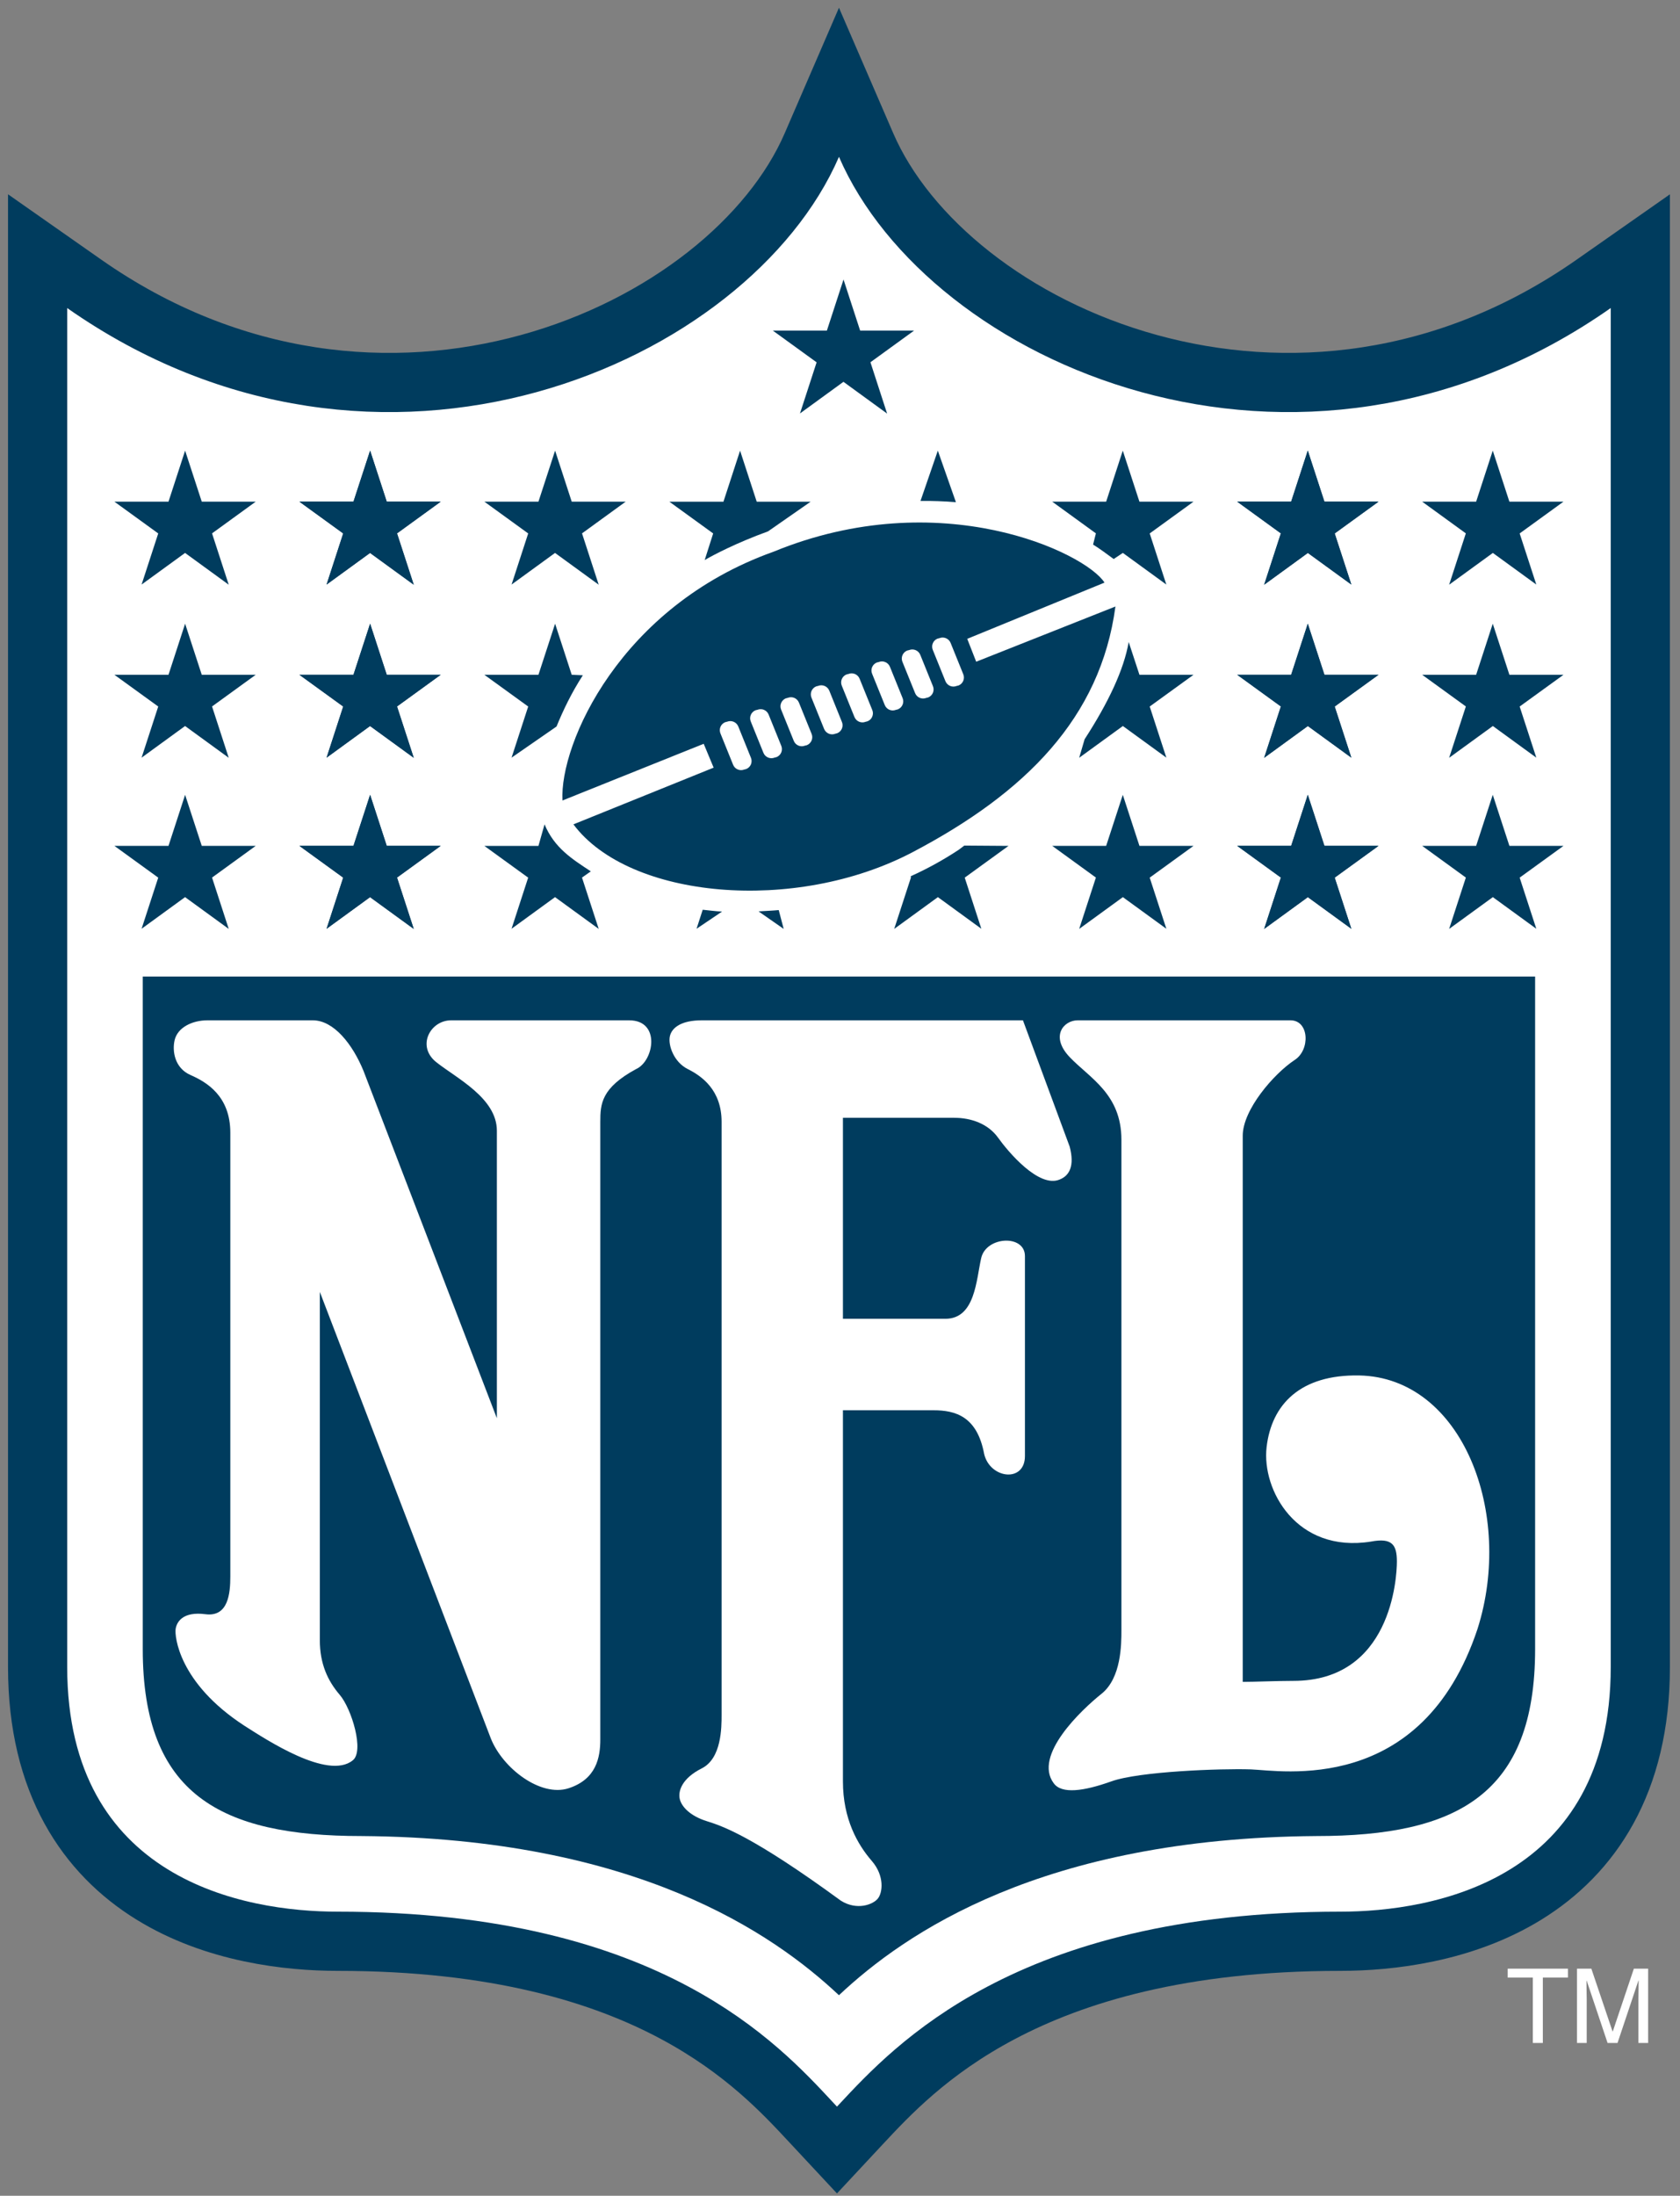 <svg xmlns="http://www.w3.org/2000/svg" fill="none" viewBox="0 0 75 98" height="98" width="75">
<rect x="0" y="0" width="75" height="98" fill="#808080" stroke="none"/>
<path stroke-width="2.642" stroke="#003C5E" fill="white" d="M38.666 6.475L37.454 3.673L36.242 6.475C34.439 10.641 29.69 14.552 23.606 16.227C17.577 17.886 10.376 17.303 3.758 12.667L1.679 11.21V13.749V74.397C1.679 79.592 3.88 82.754 6.779 84.545C9.578 86.275 12.883 86.641 15.077 86.641C22.167 86.641 26.899 88.108 30.126 89.836C33.199 91.481 34.98 93.396 36.214 94.724C36.277 94.791 36.339 94.858 36.399 94.922L37.365 95.958L38.331 94.922C38.364 94.887 38.397 94.851 38.431 94.815C39.662 93.495 41.498 91.524 44.687 89.839C47.961 88.108 52.74 86.641 59.83 86.641C62.024 86.641 65.33 86.274 68.129 84.545C71.028 82.754 73.229 79.592 73.229 74.397V13.748V11.21L71.15 12.666C64.532 17.303 57.331 17.886 51.302 16.226C45.218 14.552 40.469 10.641 38.666 6.475Z"></path>
<path fill="#003C5E" d="M5.107 22.39H7.522L8.264 20.112L9.007 22.39H11.416L9.466 23.805L10.211 26.096L8.262 24.678L6.321 26.089L7.064 23.808L5.107 22.39ZM13.366 22.39H15.78L16.523 20.112L17.265 22.39H19.674L17.724 23.805L18.47 26.096L16.52 24.678L14.58 26.089L15.322 23.808L13.366 22.39Z" clip-rule="evenodd" fill-rule="evenodd"></path>
<path fill="#003C5E" d="M13.366 22.39H15.78L16.523 20.112L17.265 22.39H19.674L17.724 23.805L18.47 26.096L16.52 24.678L14.58 26.089L15.322 23.808L13.366 22.39ZM21.624 22.39H24.038L24.781 20.112L25.523 22.39H27.932L25.983 23.805L26.728 26.096L24.778 24.678L22.838 26.089L23.58 23.808L21.624 22.39ZM5.107 30.116H7.522L8.264 27.837L9.007 30.116H11.416L9.466 31.53L10.211 33.821L8.262 32.403L6.321 33.815L7.064 31.533L5.107 30.116ZM13.366 30.116H15.78L16.523 27.837L17.265 30.116H19.674L17.724 31.53L18.47 33.821L16.52 32.403L14.58 33.815L15.322 31.533L13.366 30.116Z" clip-rule="evenodd" fill-rule="evenodd"></path>
<path fill="#003C5E" d="M13.366 30.116H15.78L16.523 27.837L17.265 30.116H19.674L17.724 31.53L18.47 33.821L16.52 32.403L14.58 33.815L15.322 31.533L13.366 30.116ZM5.107 37.752H7.522L8.264 35.474L9.007 37.752H11.416L9.466 39.167L10.211 41.458L8.262 40.04L6.321 41.452L7.064 39.17L5.107 37.752ZM13.366 37.752H15.78L16.523 35.474L17.265 37.752H19.674L17.724 39.167L18.47 41.458L16.52 40.04L14.58 41.452L15.322 39.17L13.366 37.752Z" clip-rule="evenodd" fill-rule="evenodd"></path>
<path fill="#003C5E" d="M13.366 37.752H15.78L16.523 35.474L17.265 37.752H19.674L17.724 39.167L18.47 41.458L16.52 40.04L14.58 41.452L15.322 39.17L13.366 37.752ZM68.532 43.585V73.599C68.532 80.08 65.069 81.945 58.763 81.945C46.509 82.035 40.383 86.296 37.453 89.049C34.522 86.296 28.395 82.035 16.141 81.945C9.836 81.945 6.373 80.08 6.373 73.599V43.585H68.532ZM69.798 22.39H67.383L66.641 20.112L65.899 22.39H63.49L65.439 23.805L64.694 26.096L66.645 24.678L68.585 26.089L67.842 23.808L69.798 22.39ZM61.54 22.39H59.125L58.383 20.112L57.641 22.39H55.232L57.181 23.805L56.436 26.096L58.386 24.678L60.327 26.089L59.584 23.808L61.54 22.39Z" clip-rule="evenodd" fill-rule="evenodd"></path>
<path fill="#003C5E" d="M61.541 22.39H59.126L58.383 20.112L57.641 22.39H55.232L57.182 23.805L56.437 26.096L58.386 24.678L60.327 26.089L59.584 23.808L61.541 22.39ZM69.799 30.116H67.384L66.641 27.837L65.899 30.116H63.49L65.44 31.53L64.694 33.821L66.645 32.403L68.585 33.815L67.842 31.533L69.799 30.116ZM61.541 30.116H59.126L58.383 27.837L57.641 30.116H55.232L57.182 31.53L56.437 33.821L58.386 32.403L60.327 33.815L59.584 31.533L61.541 30.116Z" clip-rule="evenodd" fill-rule="evenodd"></path>
<path fill="#003C5E" d="M61.541 30.116H59.126L58.383 27.837L57.641 30.116H55.232L57.182 31.53L56.437 33.821L58.386 32.403L60.327 33.815L59.584 31.533L61.541 30.116ZM69.799 37.752H67.384L66.641 35.474L65.899 37.752H63.49L65.44 39.167L64.694 41.458L66.645 40.04L68.585 41.452L67.842 39.17L69.799 37.752ZM61.541 37.752H59.126L58.383 35.474L57.641 37.752H55.232L57.182 39.167L56.437 41.458L58.386 40.04L60.327 41.452L59.584 39.17L61.541 37.752Z" clip-rule="evenodd" fill-rule="evenodd"></path>
<path fill="#003C5E" d="M61.541 37.752H59.126L58.383 35.474L57.641 37.752H55.232L57.182 39.167L56.437 41.458L58.386 40.04L60.327 41.452L59.584 39.17L61.541 37.752ZM53.282 37.752H50.868L50.125 35.474L49.382 37.752H46.974L48.924 39.167L48.178 41.458L50.128 40.04L52.069 41.452L51.326 39.17L53.282 37.752ZM34.5 14.754H36.915L37.657 12.475L38.399 14.754H40.808L38.859 16.168L39.603 18.459L37.654 17.041L35.714 18.452L36.456 16.171L34.5 14.754Z" clip-rule="evenodd" fill-rule="evenodd"></path>
<path fill="white" d="M32.214 76.529C32.214 77.105 32.214 78.482 31.326 78.926C30.439 79.371 30.261 79.947 30.349 80.302C30.438 80.657 30.838 81.058 31.548 81.279C32.259 81.502 33.591 81.946 37.542 84.832C38.252 85.275 38.963 85.008 39.184 84.742C39.407 84.477 39.496 83.721 38.919 83.055C38.289 82.329 37.631 81.19 37.631 79.504V62.942H41.671C42.648 62.942 43.624 63.209 43.936 64.896C44.202 66.006 45.756 66.184 45.756 64.985V56.061C45.756 55.084 44.024 55.173 43.803 56.15C43.58 57.127 43.536 58.859 42.204 58.859H37.631V49.889H42.603C43.358 49.889 44.113 50.156 44.557 50.777C45.001 51.399 46.378 53.042 47.31 52.642C47.754 52.465 47.976 52.02 47.754 51.177L45.667 45.538H31.326C30.439 45.538 29.994 45.849 29.905 46.249C29.817 46.648 30.083 47.404 30.704 47.714C31.326 48.025 32.214 48.646 32.214 50.068V76.529Z" clip-rule="evenodd" fill-rule="evenodd"></path>
<path fill="white" d="M50.063 72.754C50.063 73.376 50.063 74.886 49.175 75.596C48.287 76.306 46.111 78.349 47.043 79.591C47.399 80.079 48.376 79.947 49.619 79.503C50.862 79.059 54.502 78.926 55.834 78.97C57.167 79.015 63.471 80.169 65.958 72.709C67.6 67.56 65.291 61.476 60.674 61.388C58.054 61.343 56.767 62.676 56.545 64.585C56.322 66.494 57.876 69.335 61.207 68.802C62.139 68.626 62.361 68.936 62.361 69.691C62.361 70.445 62.095 75.019 57.744 75.019C57.033 75.019 55.967 75.064 55.479 75.064V50.688C55.479 49.534 56.855 47.935 57.789 47.314C58.499 46.87 58.454 45.538 57.611 45.538H48.109C47.487 45.538 46.867 46.248 47.754 47.181C48.642 48.113 50.063 48.823 50.063 50.866V72.754ZM67.308 87.865H69.999V88.261H68.877V91.18H68.429V88.261H67.308V87.865ZM73.143 91.18V89.222C73.143 89.125 73.153 88.706 73.153 88.396H73.143L72.211 91.18H71.767L70.835 88.401H70.825C70.825 88.706 70.835 89.125 70.835 89.222V91.18H70.401V87.865H71.043L71.99 90.668H71.998L72.94 87.865H73.578V91.18H73.143ZM9.26 45.538C8.594 45.538 7.928 45.849 7.795 46.426C7.683 46.91 7.795 47.669 8.506 47.98C9.216 48.291 10.282 48.912 10.282 50.555V70.357C10.282 71.112 10.193 72.177 9.172 72.044C8.151 71.91 7.884 72.399 7.84 72.71C7.795 73.021 7.973 75.108 10.903 77.017C11.88 77.638 14.633 79.459 15.743 78.57C16.276 78.171 15.698 76.262 15.166 75.641C14.633 75.019 14.278 74.264 14.278 73.198V57.659L21.914 77.594C22.447 78.926 24.134 80.213 25.378 79.814C26.621 79.414 26.799 78.438 26.799 77.638V50.067C26.799 49.268 26.843 48.557 28.397 47.714C29.196 47.358 29.507 45.538 28.087 45.538H20.139C19.207 45.538 18.585 46.692 19.473 47.403C20.361 48.113 22.182 49.001 22.182 50.467V63.298L16.231 47.803C15.742 46.604 14.899 45.538 13.966 45.538L9.26 45.538Z" clip-rule="evenodd" fill-rule="evenodd"></path>
<path fill="#003C5E" d="M31.415 33.196L31.859 34.261L25.599 36.792C28.085 40.122 35.5 40.788 40.739 38.035C45.77 35.391 49.13 32.041 49.796 27.069L43.58 29.533L43.18 28.512L49.308 26.003C48.463 24.671 41.982 21.563 34.523 24.627C27.685 27.069 24.977 33.196 25.11 35.727L31.415 33.196Z" clip-rule="evenodd" fill-rule="evenodd"></path>
<path fill="white" d="M33.313 34.323C33.408 34.285 33.483 34.211 33.523 34.117C33.562 34.023 33.563 33.918 33.525 33.824L32.959 32.423C32.94 32.377 32.912 32.334 32.877 32.298C32.841 32.262 32.799 32.234 32.753 32.214C32.706 32.194 32.657 32.184 32.606 32.183C32.556 32.183 32.506 32.193 32.459 32.211L32.373 32.233C32.279 32.271 32.204 32.345 32.164 32.439C32.125 32.532 32.124 32.638 32.162 32.732L32.728 34.133C32.766 34.227 32.84 34.303 32.934 34.342C33.027 34.382 33.133 34.383 33.227 34.345L33.313 34.323ZM34.668 33.79C34.714 33.772 34.757 33.744 34.793 33.708C34.829 33.673 34.857 33.631 34.877 33.585C34.897 33.538 34.907 33.489 34.907 33.438C34.908 33.388 34.898 33.338 34.88 33.291L34.313 31.89C34.275 31.796 34.201 31.721 34.107 31.681C34.014 31.642 33.908 31.641 33.814 31.679L33.728 31.7C33.681 31.719 33.639 31.747 33.603 31.782C33.567 31.817 33.538 31.859 33.518 31.906C33.499 31.952 33.488 32.002 33.488 32.052C33.487 32.103 33.497 32.153 33.516 32.2L34.082 33.6C34.101 33.647 34.129 33.69 34.164 33.725C34.2 33.761 34.242 33.79 34.288 33.81C34.335 33.829 34.384 33.84 34.435 33.84C34.485 33.841 34.535 33.831 34.582 33.812L34.668 33.79ZM36.022 33.258C36.116 33.219 36.191 33.145 36.231 33.052C36.271 32.958 36.272 32.853 36.234 32.758L35.667 31.358C35.629 31.264 35.555 31.188 35.461 31.148C35.368 31.109 35.262 31.108 35.168 31.146L35.082 31.167C35.035 31.186 34.993 31.214 34.957 31.249C34.921 31.284 34.892 31.326 34.873 31.373C34.853 31.419 34.843 31.469 34.842 31.519C34.842 31.57 34.851 31.619 34.87 31.666L35.437 33.067C35.475 33.161 35.549 33.236 35.642 33.276C35.736 33.316 35.841 33.317 35.936 33.279L36.022 33.258ZM37.376 32.725C37.47 32.687 37.545 32.613 37.585 32.519C37.624 32.426 37.626 32.32 37.587 32.226L37.022 30.825C36.983 30.731 36.909 30.655 36.816 30.616C36.722 30.576 36.617 30.575 36.522 30.613L36.437 30.634C36.39 30.653 36.347 30.681 36.312 30.716C36.276 30.752 36.247 30.794 36.227 30.84C36.208 30.887 36.197 30.936 36.197 30.987C36.196 31.037 36.206 31.087 36.225 31.134L36.791 32.535C36.83 32.629 36.904 32.704 36.997 32.744C37.091 32.784 37.197 32.785 37.291 32.747L37.376 32.725ZM38.729 32.192C38.776 32.173 38.819 32.145 38.855 32.11C38.891 32.075 38.92 32.033 38.939 31.986C38.959 31.94 38.969 31.89 38.97 31.84C38.971 31.789 38.961 31.739 38.942 31.692L38.375 30.292C38.337 30.197 38.263 30.122 38.169 30.082C38.076 30.043 37.97 30.042 37.876 30.08L37.791 30.102C37.744 30.12 37.701 30.148 37.665 30.183C37.629 30.219 37.601 30.261 37.581 30.307C37.561 30.354 37.551 30.403 37.551 30.454C37.55 30.504 37.56 30.554 37.579 30.601L38.145 32.001C38.184 32.096 38.258 32.171 38.351 32.211C38.445 32.251 38.55 32.252 38.645 32.214L38.729 32.192ZM40.084 31.659C40.178 31.621 40.254 31.547 40.293 31.453C40.333 31.36 40.334 31.254 40.296 31.16L39.729 29.759C39.691 29.665 39.617 29.589 39.523 29.55C39.43 29.51 39.324 29.509 39.23 29.547L39.144 29.568C39.05 29.606 38.974 29.68 38.934 29.774C38.895 29.868 38.894 29.973 38.932 30.067L39.499 31.468C39.517 31.515 39.545 31.558 39.581 31.593C39.616 31.63 39.658 31.658 39.704 31.678C39.751 31.698 39.8 31.708 39.851 31.709C39.901 31.709 39.951 31.699 39.998 31.681L40.084 31.659ZM41.438 31.127C41.532 31.088 41.608 31.014 41.648 30.921C41.687 30.827 41.688 30.721 41.65 30.627L41.084 29.226C41.046 29.132 40.972 29.057 40.878 29.017C40.784 28.977 40.679 28.976 40.584 29.014L40.499 29.035C40.452 29.054 40.41 29.082 40.373 29.117C40.337 29.153 40.309 29.195 40.289 29.241C40.269 29.288 40.259 29.337 40.258 29.388C40.258 29.438 40.267 29.488 40.286 29.535L40.853 30.936C40.872 30.983 40.9 31.025 40.935 31.061C40.97 31.097 41.012 31.126 41.059 31.145C41.105 31.165 41.155 31.175 41.205 31.176C41.255 31.176 41.305 31.167 41.352 31.148L41.438 31.127ZM42.792 30.594C42.839 30.575 42.882 30.547 42.918 30.512C42.954 30.477 42.982 30.434 43.002 30.388C43.022 30.342 43.032 30.292 43.032 30.241C43.033 30.191 43.023 30.141 43.004 30.094L42.438 28.694C42.4 28.6 42.326 28.524 42.232 28.485C42.139 28.445 42.033 28.444 41.939 28.482L41.853 28.503C41.758 28.541 41.683 28.615 41.644 28.709C41.604 28.802 41.603 28.908 41.641 29.002L42.207 30.403C42.226 30.45 42.254 30.492 42.289 30.528C42.324 30.564 42.366 30.593 42.413 30.613C42.459 30.632 42.509 30.643 42.56 30.643C42.61 30.643 42.66 30.634 42.707 30.615L42.792 30.594Z" clip-rule="evenodd" fill-rule="evenodd"></path>
<path fill="#003C5E" d="M49.719 24.95L50.127 24.677L52.068 26.089L51.326 23.808L53.282 22.39H50.867L50.124 20.112L49.382 22.39H46.974L48.924 23.805L48.798 24.305C49.1 24.49 49.422 24.734 49.719 24.95ZM41.094 22.357L41.867 20.113L42.675 22.413C42.149 22.37 41.622 22.352 41.094 22.357ZM31.459 24.997L31.838 23.808L29.882 22.391H32.297L33.039 20.113L33.782 22.391H36.19L34.285 23.717C32.896 24.219 31.837 24.772 31.459 24.997ZM26.02 30.138L25.523 30.116L24.781 27.837L24.038 30.116H21.623L23.58 31.533L22.838 33.814L24.845 32.425C25.136 31.712 25.516 30.914 26.02 30.138ZM26.375 38.89L25.982 39.167L26.728 41.458L24.778 40.04L22.837 41.452L23.579 39.17L21.623 37.753H24.038L24.31 36.792C24.755 37.857 25.554 38.346 26.375 38.89ZM34.765 40.618L34.986 41.458L33.863 40.676C34.103 40.66 34.528 40.642 34.765 40.618ZM32.236 40.684L31.096 41.452L31.371 40.603C31.666 40.63 31.939 40.674 32.236 40.684ZM40.657 39.108L40.666 39.167L39.92 41.458L41.87 40.04L43.81 41.452L43.068 39.17L45.023 37.753L43.05 37.739C43.012 37.764 42.841 37.9 42.803 37.925C42.12 38.376 41.403 38.772 40.657 39.108ZM50.388 28.655L50.868 30.116H53.282L51.326 31.533L52.069 33.814L50.128 32.403L48.178 33.82L48.42 32.994C49.484 31.353 50.173 29.888 50.388 28.655Z" clip-rule="evenodd" fill-rule="evenodd"></path>
</svg>
